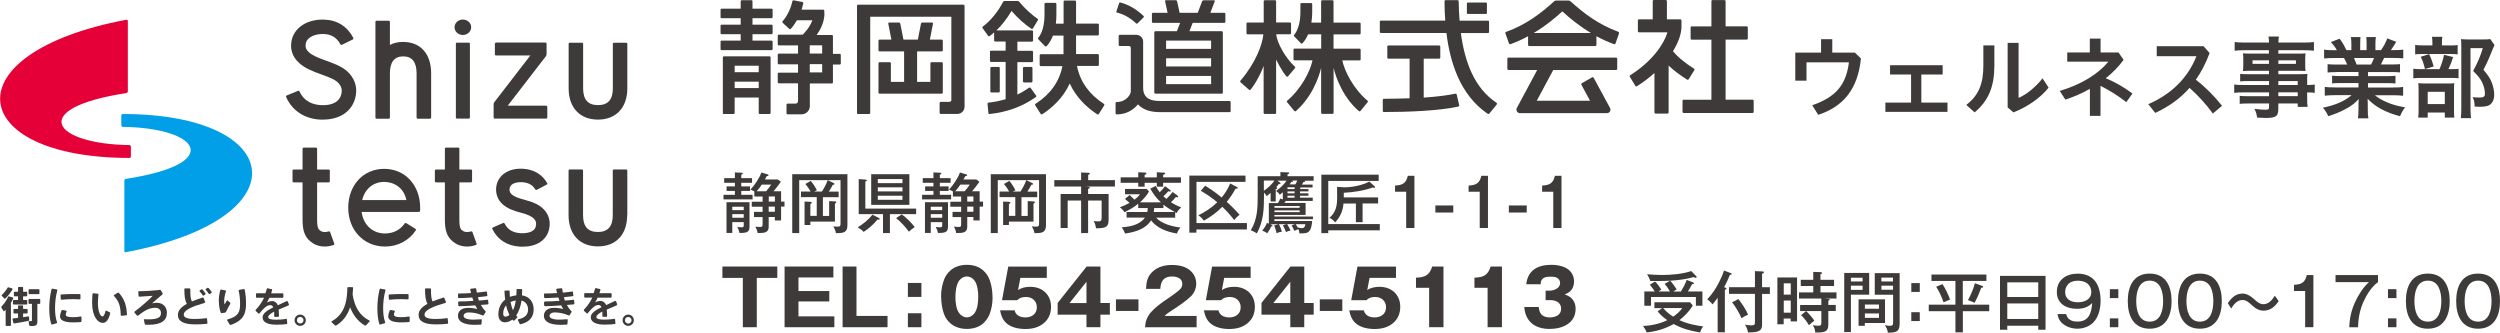 <?xml version="1.0" encoding="UTF-8"?>
<svg id="b" data-name="レイヤー 2" xmlns="http://www.w3.org/2000/svg" viewBox="0 0 336.55 44.77">
  <defs>
    <style>
      .d {
        fill: #3e3a39;
      }

      .e {
        fill: #009fe8;
      }

      .f {
        fill: #e50038;
      }
    </style>
  </defs>
  <g id="c" data-name="文字">
    <g>
      <g>
        <path class="f" d="M17.61,19.73c0-.11-.08-.2-.18-.2-10.41-.14-13.71-4.97-.42-7,.11-.02.2-.12.2-.23V2.82c0-.11-.11-.18-.21-.16-23.78,4.48-21.62,18.6.43,18.6.11,0,.19-.09.19-.2v-1.33Z"/>
        <path class="e" d="M16.34,16.88c0,.11.08.2.18.2,10.41.14,13.71,4.97.42,7-.11.02-.2.12-.2.23v9.48c0,.11.11.18.21.16,23.78-4.48,21.62-18.6-.43-18.6-.11,0-.19.09-.19.2v1.33Z"/>
        <path class="d" d="M1.47,43.79s-.04.09-.09.09h-.53s-.09-.04-.09-.09v-2.1c-.06.06-.12.13-.18.19-.03.03-.09.02-.11-.01l-.29-.47s0-.11.03-.15c.36-.37.68-.83.87-1.28.02-.05.07-.08.12-.07l.54.15s.07.07.05.11c-.09.2-.2.4-.32.6v3.03ZM1.65,38.82s.06.07.04.12c-.23.41-.58.87-.96,1.24-.04.04-.1.05-.14,0l-.35-.35s-.03-.09,0-.12c.31-.29.6-.65.79-.99.02-.04.08-.06.12-.04l.5.15ZM2.43,42.8v-.6h-.53s-.09-.04-.09-.09v-.43s.04-.09.09-.09h.53v-.39s.04-.09.09-.09h.5s.09.04.09.09v.39h.52s.09.04.09.09v.43s-.04.09-.09.09h-.52v.5c.25-.04.49-.07.7-.11.05,0,.09.02.1.07,0,.07.01.19.02.41,0,.06-.05.11-.11.13-.58.12-1.37.26-1.89.34-.05,0-.11-.02-.12-.07l-.13-.5s.01-.09.06-.1c.2-.02.44-.05.7-.08M2.43,40.39v-.5h-.47s-.09-.04-.09-.09v-.44s.04-.09.09-.09h.47v-.55s.04-.09.09-.09h.5s.09.04.09.09v.55h.46s.09.04.09.09v.44s-.04.09-.09.09h-.46v.5h.47s.09.04.09.09v.43s-.04.09-.09.09h-1.75s-.09-.04-.09-.09v-.43s.04-.09.09-.09h.6ZM5.03,43.27c0,.35-.1.54-.4.6-.12.02-.37.02-.58.02-.05,0-.1-.04-.11-.09l-.09-.49s.04-.08.09-.08c.11,0,.22,0,.27,0,.07,0,.09-.04.09-.1v-2.22h-.37s-.09-.04-.09-.09v-.49s.04-.09.09-.09h1.4s.09.04.09.09v.49s-.04.09-.09.09h-.3v2.36ZM5.22,38.93s.09.04.09.09v.49s-.04.09-.09.09h-1.28s-.09-.04-.09-.09v-.49s.04-.09.09-.09h1.28Z"/>
        <path class="d" d="M6.63,41.49c0-.86.11-1.75.29-2.5.02-.07.05-.15.12-.13l.62.11c.06.01.07.09.05.16-.2.71-.3,1.54-.3,2.36,0,.72.07,1.34.27,1.89.02.05,0,.12-.05.13l-.62.18c-.06.02-.11-.03-.12-.09-.18-.59-.26-1.31-.26-2.1h0ZM10.96,43.26c0,.07-.07.1-.14.1-.33.03-.67.04-.96.04-1.01,0-1.78-.2-1.78-.8,0-.2.06-.44.18-.75.03-.07.08-.13.15-.12l.51.09s.07.06.05.1c-.08.19-.12.32-.12.43,0,.26.33.35,1.01.35.3,0,.64-.03.97-.09.06-.01.14,0,.14.07v.58ZM10.06,39.59c.24,0,.48,0,.69,0,.05,0,.09.04.08.09v.54c-.01.05-.07.09-.12.08-.26-.02-.56-.03-.86-.03-.51,0-1.09.03-1.57.08-.05,0-.1-.03-.1-.08l-.03-.53c0-.06.05-.1.1-.1.54-.04,1.2-.06,1.8-.06h0Z"/>
        <path class="d" d="M13.18,39.55s.08.04.08.09c-.05.4-.08.77-.08,1.1,0,1.18.31,1.86.62,1.86.15,0,.31-.29.4-.73.01-.05.06-.07.1-.05l.48.22s.07.08.06.12c-.21.9-.56,1.31-1.01,1.31-.66,0-1.43-.85-1.43-2.72,0-.36.02-.76.05-1.19,0-.05.05-.08.1-.08l.63.06ZM15.86,39.39s.11,0,.15.04c.76.85,1.02,1.71,1.08,2.9,0,.06-.03.12-.08.12l-.67.06c-.06,0-.09-.06-.09-.11-.02-1.18-.24-1.85-.91-2.56-.03-.03-.03-.09.01-.12l.51-.33Z"/>
        <path class="d" d="M21.45,39.01c.07,0,.15,0,.19.06l.26.42s0,.11-.04.15c-.44.37-1.02.86-1.39,1.2.24-.06.44-.08.64-.08.85,0,1.36.58,1.36,1.34,0,1.02-.71,1.62-2.45,1.62-.11,0-.25,0-.38,0-.07,0-.14-.03-.15-.09l-.12-.58s.02-.09.06-.08c.19.01.39.02.53.02,1.42,0,1.71-.32,1.71-.87,0-.4-.3-.69-.79-.69-.21,0-.5.04-.77.13-.38.13-.95.46-1.49.91-.05.04-.12.07-.17.02l-.36-.42s-.02-.09.02-.12c.78-.58,1.91-1.54,2.45-2.13-.46.04-1.17.08-1.77.12-.06,0-.12-.02-.13-.08l-.05-.57c0-.07.08-.09.14-.09.78,0,1.98-.08,2.69-.16"/>
        <path class="d" d="M27.62,40.67c.02.06-.05.1-.11.12-1.45.41-2.77.92-2.77,1.56,0,.38.39.59,1.53.59.48,0,1.02-.04,1.5-.11.05,0,.1.03.1.07l.06.59c0,.06-.04.1-.1.1-.52.06-1.02.08-1.56.08-1.54,0-2.32-.41-2.32-1.29,0-.6.47-1.07,1.2-1.48-.28-.51-.33-1.12-.33-1.99,0-.05.04-.09.09-.09h.62c.07,0,.09.08.09.15,0,.73.03,1.23.21,1.61.43-.18.92-.35,1.44-.52.05-.02.12,0,.14.05l.22.57ZM27.09,38.95s.11-.02.16.03c.16.16.27.31.41.51.03.05.03.11-.02.14l-.23.17s-.1,0-.13-.05c-.13-.2-.24-.35-.4-.51-.03-.04-.04-.1,0-.13l.22-.16ZM27.91,38.74s.11-.01.16.03c.16.16.28.31.41.51.03.05.03.11-.02.14l-.23.17s-.1,0-.13-.05c-.13-.2-.24-.35-.4-.51-.03-.04-.04-.09,0-.12l.23-.16Z"/>
        <path class="d" d="M29.45,40.61c0-.53.07-1.07.2-1.55.01-.05.06-.09.12-.08l.6.12s.07.06.05.11c-.16.46-.24.96-.24,1.33,0,.18.01.34.05.44.07-.13.21-.36.31-.52.02-.04.08-.03.11,0l.34.3c.05.05.02.12-.01.18-.18.28-.4.7-.53,1-.03.06-.07.12-.13.14l-.48.08c-.05,0-.1-.02-.12-.07-.17-.41-.25-.94-.25-1.48h0ZM32.84,38.91c.06-.01.1.05.11.12.12.64.17,1.17.17,1.87,0,1.29-.34,2.27-2.07,2.84-.05.02-.1,0-.13-.05l-.35-.58c-.03-.05.04-.1.1-.12,1.45-.41,1.65-1.02,1.65-2.08,0-.6-.05-1.17-.19-1.76-.01-.06,0-.12.06-.13l.65-.11Z"/>
        <path class="d" d="M38.9,40.99s0,.1-.05.12c-.43.18-.87.36-1.34.57.02.24.04.52.04.84,0,.06-.02.14-.09.14h-.46c-.07,0-.09-.08-.09-.14,0-.19,0-.49,0-.57-.43.22-.81.5-.81.73,0,.25.36.36,1.09.36.38,0,.96-.04,1.35-.12.04,0,.08.03.08.07l.05.53s-.02.1-.07.1c-.41.07-.99.09-1.4.09-1.16,0-1.85-.33-1.85-.99,0-.56.69-.97,1.43-1.34-.05-.16-.17-.29-.36-.3-.34-.01-.59.14-.96.51-.11.11-.34.36-.52.59-.04.05-.1.07-.14.03l-.39-.36s-.02-.11.03-.16c.46-.49.82-1,1.11-1.61h-1s-.09-.04-.09-.09v-.42s.04-.09.09-.09h1.18c.08-.21.14-.42.19-.61.01-.05.06-.07.11-.06l.55.12c.06.01.07.09.05.16-.04.14-.08.27-.13.4h1.56s.09.04.09.09v.42s-.04.09-.09.09h-1.8c-.11.25-.23.49-.33.63.22-.11.49-.19.71-.19.36,0,.62.22.77.56.44-.2.83-.39,1.15-.54.06-.03.14-.04.17.02l.18.43Z"/>
        <path class="d" d="M41.17,43.12c0,.41-.34.75-.76.75s-.76-.35-.76-.76.34-.76.76-.76.76.34.76.76h0ZM39.97,43.12c0,.23.2.43.44.43s.45-.2.45-.44-.2-.45-.45-.45-.44.2-.44.45h0Z"/>
        <path class="d" d="M47.47,39.65c.27,1.75,1.02,2.88,2.24,3.49.05.03.1.08.06.12l-.5.54s-.1.04-.15.02c-.9-.53-1.56-1.35-1.99-2.45-.31.94-.87,1.84-1.87,2.44-.05.03-.12.04-.16,0l-.47-.45s-.01-.09.03-.11c1.91-1.04,2.07-3.08,2.1-4.47,0-.06.03-.13.09-.13h.6c.06.02.09.07.08.13-.01.27-.03.56-.06.86"/>
        <path class="d" d="M50.8,41.49c0-.86.11-1.75.29-2.5.02-.07.05-.15.12-.13l.62.11c.07.01.07.09.05.16-.2.71-.3,1.54-.3,2.36,0,.72.07,1.34.27,1.89.02.05,0,.12-.05.13l-.62.18c-.06.02-.11-.03-.12-.09-.18-.59-.26-1.31-.26-2.1h0ZM55.14,43.26c0,.07-.07.1-.14.1-.33.03-.68.04-.96.04-1.01,0-1.78-.2-1.78-.8,0-.2.06-.44.18-.75.03-.07.08-.13.15-.12l.51.09s.07.06.05.1c-.08.19-.12.32-.12.43,0,.26.33.35,1.01.35.3,0,.64-.03.97-.09.06-.01.14,0,.14.07v.58ZM54.23,39.59c.24,0,.48,0,.69,0,.05,0,.09.04.08.09v.54c0,.05-.06.08-.12.08-.26-.02-.56-.03-.86-.03-.51,0-1.09.03-1.57.08-.05,0-.1-.03-.1-.08l-.03-.53c0-.06.05-.1.1-.1.54-.04,1.2-.06,1.8-.06h0Z"/>
        <path class="d" d="M60.03,40.67c.02.06-.05.11-.11.12-1.45.41-2.77.92-2.77,1.56,0,.38.39.59,1.53.59.48,0,1.02-.04,1.49-.11.05,0,.1.02.1.07l.06.59c0,.05-.04.1-.1.1-.52.06-1.02.08-1.56.08-1.54,0-2.32-.41-2.32-1.29,0-.6.46-1.07,1.2-1.48-.28-.51-.33-1.12-.33-1.99,0-.05.04-.09.09-.09h.62c.07,0,.09.08.09.15,0,.73.03,1.23.21,1.61.44-.18.93-.35,1.45-.52.05-.02.12,0,.14.05l.22.56Z"/>
        <path class="d" d="M61.69,40.67c0-.06.07-.09.13-.09.66,0,1.19-.03,1.91-.08-.04-.12-.11-.32-.15-.45-.61.04-1.24.07-1.8.08-.06,0-.11-.03-.12-.09v-.44c-.02-.05.03-.09.09-.09.53,0,1.1-.02,1.66-.06-.04-.14-.07-.29-.1-.43-.01-.06,0-.15.06-.15l.64-.07c.07,0,.1.07.11.14.02.15.04.3.07.45.46-.04.89-.09,1.27-.15.05,0,.08.03.09.08l.06.45c0,.07-.07.1-.13.11-.35.04-.74.09-1.15.13.03.13.09.32.14.45.48-.04.77-.05,1.15-.11.05,0,.08.03.09.08l.05.45c0,.06-.06.1-.12.1-.29.03-.51.03-.9.07.16.3.35.57.58.8.05.05.09.12.05.17l-.26.41c-.03.05-.11.05-.17.02-.6-.26-1.24-.39-1.81-.39-.49,0-.72.22-.72.47,0,.29.42.5,1.36.5.27,0,.64-.02,1.02-.05.04,0,.07.04.07.08l-.04.54c0,.06-.06.09-.12.1-.27.02-.55.03-.77.03-1.59,0-2.28-.48-2.28-1.21,0-.64.47-1.08,1.38-1.08.38,0,.85.06,1.22.17-.09-.15-.18-.32-.27-.5-.81.06-1.44.1-2.14.11-.07,0-.14-.02-.14-.09l-.03-.46Z"/>
        <path class="d" d="M68.51,39.1c.05,0,.09.05.09.1,0,.25.02.51.04.76.26-.1.55-.17.87-.2.02-.23.03-.48.03-.75,0-.06.03-.12.09-.11l.58.02c.06,0,.09.06.09.11,0,.26-.01.5-.03.73,1.03.14,1.57.94,1.57,1.86s-.4,1.69-1.71,2.02c-.06.02-.14.01-.17-.05l-.25-.51s.02-.09.07-.1c1.07-.23,1.31-.76,1.31-1.33s-.34-1.06-.88-1.19c-.14.91-.41,1.56-.72,2.01.03.04.06.08.1.12.05.05.08.13.04.17l-.42.41s-.11,0-.15-.04c-.03-.03-.05-.07-.08-.11-.36.27-.72.37-1.01.37-.54,0-.88-.4-.88-1.07,0-.84.33-1.53.92-1.99-.05-.37-.09-.74-.1-1.13,0-.05.04-.08.09-.08l.54-.02ZM68.13,41.11c-.25.29-.39.67-.39,1.11,0,.24.11.4.27.4.14,0,.35-.04.56-.22-.18-.38-.33-.82-.45-1.29M69.06,41.76c.16-.31.29-.74.37-1.31-.26.04-.49.11-.7.21.08.4.18.77.32,1.11"/>
        <path class="d" d="M85.33,43.12c0,.41-.34.75-.76.75s-.76-.35-.76-.76.34-.76.76-.76.76.34.76.76h0ZM84.13,43.12c0,.23.2.44.44.44s.45-.2.45-.44-.2-.45-.45-.45-.44.2-.44.45h0Z"/>
        <path class="d" d="M73.28,40.67c0-.06.07-.09.13-.09.66,0,1.19-.03,1.91-.08-.04-.12-.11-.32-.15-.45-.61.04-1.24.07-1.8.08-.06,0-.11-.03-.12-.09l-.02-.44c0-.05.05-.09.1-.09.53,0,1.1-.02,1.66-.06-.04-.14-.07-.29-.1-.43-.01-.06,0-.15.06-.15l.64-.07c.07,0,.1.07.11.14.02.15.04.3.07.45.46-.04.89-.09,1.27-.15.04,0,.08.03.09.08l.06.45c0,.07-.07.1-.13.11-.35.04-.73.09-1.15.13.03.13.09.32.13.45.48-.04.77-.05,1.15-.11.05,0,.08.03.09.08l.05.45c0,.06-.06.1-.12.1-.29.03-.51.03-.9.07.16.3.35.57.58.8.05.05.09.12.05.17l-.26.41c-.03.05-.11.05-.17.02-.59-.26-1.24-.39-1.81-.39-.49,0-.72.22-.72.47,0,.29.42.5,1.36.5.27,0,.64-.02,1.02-.05.04,0,.07.04.07.08l-.04.54c0,.06-.06.1-.12.1-.27.02-.55.03-.77.03-1.59,0-2.28-.48-2.28-1.21,0-.64.47-1.08,1.38-1.08.38,0,.85.06,1.22.17-.1-.15-.18-.32-.27-.5-.81.06-1.44.1-2.14.11-.07,0-.14-.02-.15-.09l-.03-.46Z"/>
        <path class="d" d="M83.06,40.99s0,.1-.05.12c-.43.18-.87.36-1.33.57.03.24.04.52.05.83,0,.06-.03.14-.09.14h-.46c-.07,0-.09-.08-.09-.14,0-.19,0-.49,0-.57-.43.22-.81.5-.81.73,0,.25.36.36,1.09.36.38,0,.96-.04,1.35-.12.04,0,.08.03.08.07l.05.53s-.02.1-.07.1c-.41.07-.99.09-1.4.09-1.16,0-1.85-.34-1.85-1,0-.56.69-.97,1.43-1.34-.05-.16-.17-.29-.35-.3-.34-.01-.59.14-.96.51-.11.11-.34.36-.52.59-.04.04-.1.07-.14.03l-.39-.36s-.02-.11.03-.16c.46-.49.82-1,1.11-1.61h-1s-.09-.04-.09-.09v-.42s.04-.09.09-.09h1.18c.08-.21.14-.42.19-.61.01-.05.06-.07.11-.06l.55.12c.06.01.07.09.05.16-.04.14-.08.27-.13.4h1.56s.09.04.09.09v.42s-.04.09-.09.09h-1.8c-.11.25-.23.49-.33.63.22-.11.49-.19.71-.19.36,0,.62.22.77.56.43-.2.83-.39,1.15-.54.06-.03.14-.04.17.02l.18.43Z"/>
        <path class="d" d="M61.53,5.74h1.57c.09,0,.16.07.16.16v9.91c0,.09-.07.16-.16.16h-1.57c-.09,0-.16-.07-.16-.16V5.89c0-.09.07-.16.16-.16Z"/>
        <path class="d" d="M62.31,2.63c-.62,0-1.12.47-1.12,1.04s.5,1.04,1.12,1.04,1.12-.47,1.12-1.04-.5-1.04-1.12-1.04"/>
        <path class="d" d="M54.28,5.64c-.68,0-1.28.14-1.79.41v-3.1c0-.09-.07-.16-.16-.16h-1.63c-.09,0-.16.07-.16.16v12.87c0,.09.07.16.16.16h1.63c.09,0,.16-.07.16-.16v-5.96c0-1.5.6-2.27,1.79-2.27s1.8.76,1.8,2.27v5.96c0,.09.07.16.16.16h1.64c.09,0,.16-.07.16-.16v-5.96c0-2.6-1.43-4.21-3.74-4.21"/>
        <path class="d" d="M43.98,8.2c-1.05-.38-1.89-.7-2.39-1.16-.39-.35-.51-.69-.43-1.17.17-.93,1.37-1.33,2.41-1.29,1.04.03,1.76.47,2.25,1.38.04.07.13.1.21.07l1.47-.72c.08-.04.1-.14.06-.22-.82-1.55-2.18-2.4-3.94-2.45-2.29-.07-4.06,1.1-4.38,2.9-.14.79-.08,1.95,1.04,2.95.77.7,1.79,1.1,3.04,1.55,1.21.43,1.86.72,2.26,1.16.42.46.52.95.34,1.57-.38,1.3-1.86,1.43-2.71,1.38-.97-.05-2.24-.41-2.89-1.84-.04-.08-.13-.12-.21-.08l-1.51.62c-.08.03-.12.12-.09.19.8,1.84,2.47,2.95,4.6,3.06.13,0,.25,0,.37,0,2.19,0,3.79-1.03,4.31-2.79.37-1.27.11-2.45-.76-3.42-.74-.82-1.77-1.23-3.04-1.69"/>
        <path class="d" d="M82.5,11.89c0,1.52-.65,2.26-2,2.26s-2-.74-2-2.26v-5.98c0-.09-.07-.16-.16-.16h-1.63c-.09,0-.16.07-.16.16v5.98c0,2.6,1.51,4.21,3.95,4.21s3.95-1.62,3.95-4.21v-5.98c0-.09-.07-.16-.16-.16h-1.63c-.09,0-.16.07-.16.16v5.98Z"/>
        <path class="d" d="M70.64,26.9c-.99-.26-1.41-.44-1.77-.75-.13-.11-.34-.37-.26-.8.16-.85,1.34-.84,1.7-.82.82.05,1.38.36,1.75.97.04.07.13.09.21.05l1.33-.7c.07-.04.12-.12.07-.19-.67-1.18-1.79-1.85-3.24-1.94-1.89-.12-3.31.78-3.6,2.28-.18.96.14,1.9.86,2.52.67.57,1.39.84,2.49,1.13.9.24,1.39.47,1.71.8.28.3.35.61.23,1.06-.25.88-1.52.91-2.05.88-1.02-.06-1.72-.48-2.12-1.27-.04-.08-.13-.14-.22-.1l-1.37.6c-.08.03-.12.13-.08.2.68,1.43,1.99,2.28,3.69,2.38.13,0,.25.01.38.01,1.83,0,3.14-.81,3.53-2.21.29-1.05.06-2.05-.66-2.8-.57-.59-1.31-.96-2.55-1.29"/>
        <path class="d" d="M84.45,28.96v-5.99c0-.08-.07-.16-.16-.16h-1.64c-.09,0-.16.07-.16.16v5.99h0c0,1.52-.65,2.27-2,2.27s-2-.74-2-2.27v-5.99c0-.08-.07-.16-.16-.16h-1.63c-.09,0-.16.07-.16.16v5.99c0,2.6,1.51,4.21,3.95,4.21s3.93-1.6,3.94-4.18c0-.01.01-.03,0-.03"/>
        <path class="d" d="M56.56,27.96c0-3.03-2.03-5.23-4.84-5.23s-4.84,2.2-4.84,5.23,2.09,5.23,4.96,5.23c1.69,0,3.23-.81,4.13-2.17.05-.07.03-.17-.05-.22l-1.23-.76c-.07-.04-.17-.02-.22.05-.58.85-1.53,1.34-2.63,1.34-1.7,0-2.93-1.17-3.16-2.9h7.7c.08,0,.16-.06.17-.14,0-.14.02-.28.02-.43M51.72,24.49c1.31,0,2.64.76,2.99,2.44h-5.95c.35-1.48,1.47-2.44,2.96-2.44"/>
        <path class="d" d="M43.02,30.98c-.11-.1-.33-.28-.33-1.36v-5.07h1.55c.09,0,.16-.07.16-.16v-1.41c0-.09-.07-.16-.16-.16h-1.55v-2.79c0-.09-.07-.16-.16-.16h-1.64c-.09,0-.16.07-.16.16v2.79h-1.19c-.09,0-.16.07-.16.16v1.41c0,.09.07.16.16.16h1.19v5.07c0,1.41.3,2.24,1.02,2.85.43.37,1.08.72,1.96.72.36,0,.76-.06,1.2-.21.08-.03.11-.12.09-.19l-.56-1.54c-.03-.08-.11-.13-.19-.1-.67.2-1.01.02-1.24-.18"/>
        <path class="d" d="M62.17,30.98c-.12-.1-.33-.28-.33-1.36v-5.07h1.55c.09,0,.16-.07.16-.16v-1.41c0-.09-.07-.16-.16-.16h-1.55v-2.79c0-.09-.07-.16-.16-.16h-1.63c-.09,0-.16.07-.16.16v2.79h-1.19c-.09,0-.16.07-.16.16v1.41c0,.09.07.16.16.16h1.19v5.07c0,1.41.3,2.24,1.02,2.85.43.37,1.08.72,1.96.72.36,0,.76-.06,1.2-.21.08-.03.11-.12.09-.19l-.56-1.54c-.03-.08-.11-.13-.19-.1-.67.2-1.01.02-1.24-.18"/>
        <path class="d" d="M66.78,5.74c-.09,0-.16.07-.16.16v1.41c0,.09.07.16.16.16h4.61l-4.84,6.28c-.06.08-.1.18-.1.28v1.78c0,.09.07.16.16.16h6.91c.09,0,.16-.07.16-.16v-1.42c0-.08-.07-.16-.16-.16h-5.17l5.13-6.65c.06-.08.1-.18.1-.28v-1.41c0-.09-.07-.16-.16-.16h-6.64Z"/>
      </g>
      <path class="d" d="M156.11,13.59c-.11,0-.24,0-.35-.01-1.26-.07-1.87-.65-1.87-1.75v-5.19h0v-1.04c0-.5-.41-.91-.91-.91h-2.24c-.08,0-.14.07-.14.14v1.21c0,.08.06.15.14.15h1.22s.01,0,.02,0c.14.01.25.13.25.26v5.87c0,.36-.6,1.41-1.86,1.41h-.04c-.08,0-.15.07-.15.15v1.37c0,.08.07.15.15.15h.04c1.24,0,2.21-.6,2.82-1.35.57.61,1.42.97,2.5,1.03.12,0,.29.02.42.02h9.41c.08,0,.15-.06.15-.15v-1.21c0-.08-.07-.14-.15-.14h-9.41Z"/>
      <path class="d" d="M150.86.34c-.09-.02-.18.01-.21.1l-.36,1.09c-.02.07.02.15.09.17.88.2,1.73.68,2.54,1.43.06.06.16.07.22.01l.81-.8c.05-.05.06-.14,0-.19-.97-.92-2.01-1.52-3.11-1.81"/>
      <path class="d" d="M164.81,3.08c.08,0,.15-.07.15-.15v-1.06c0-.08-.07-.15-.15-.15h-1.87l.59-1.55c.02-.07-.02-.13-.09-.13h-1.41c-.09,0-.17.05-.2.13l-.59,1.55h-2.44l-.34-1.55c-.02-.08-.09-.14-.18-.14h-1.33c-.07,0-.13.07-.11.14l.34,1.55h-1.96c-.08,0-.15.07-.15.15v1.06c0,.08.07.15.15.15h3.65l-.44,1.12h-2.89c-.08,0-.15.07-.15.15v8.11c0,.08.07.15.15.15h8.96c.07,0,.12-.05.12-.12h0V4.35c0-.08-.07-.15-.15-.15h-4.35l.44-1.12h4.24ZM163.04,11.33h-6.06v-1.11h6.06v1.11ZM163.04,8.95h-6.06v-1.11h6.06v1.11ZM163.04,6.58h-6.06v-1.11h6.06v1.11Z"/>
      <path class="d" d="M126.76,12.61c.09,0,.16-.07.16-.16v-3.92c0-.09-.07-.16-.16-.16h-1.35c-.09,0-.16.07-.16.16v2.49h-1.79v-4.1h3.3c.09,0,.16-.07.16-.16v-1.27c0-.09-.07-.16-.16-.16h-1.58l.42-2.14c.02-.08-.05-.16-.13-.16h-1.3c-.09,0-.17.07-.19.16l-.42,2.14h-1.94l-.42-2.14c-.02-.09-.1-.16-.19-.16h-1.3c-.08,0-.14.08-.13.16l.42,2.14h-1.58c-.09,0-.16.07-.16.16v1.27c0,.09.07.16.16.16h3.29v4.1h-1.78v-2.49c0-.09-.07-.16-.16-.16h-1.35c-.09,0-.16.07-.16.16v3.92c0,.09.07.16.16.16h8.33Z"/>
      <path class="d" d="M115.36,15.19c0,.09.07.16.16.16h1.47c.09,0,.16-.07.16-.16V2.25s10.92,0,10.92,0v11.22c0,.14-.13.24-.26.24h-1.16c-.09,0-.16.07-.16.16v1.31c0,.09.07.16.16.16h2.23c.53,0,.97-.44.97-.97V.79c0-.09-.07-.16-.16-.16h-14.16c-.09,0-.16.07-.16.16v14.41Z"/>
      <path class="d" d="M170.06,4.72c-.11,1.21-.98,3.7-3.07,6.14-.05.06-.05.16,0,.21l1.15,1.01c.06.05.15.05.2,0,.05-.06.1-.12.15-.18,1.03-1.37,1.62-3.02,1.62-3.02v6.31c0,.08.06.15.15.15h1.39c.08,0,.14-.07.14-.15v-7.18s.8,1.64,1.39,2.27c.06.06.15.07.21,0l.94-1.1c.05-.06.04-.16-.02-.21-1.22-1.11-2.42-3.2-2.5-4.36h1.84c.08,0,.15-.07.15-.15v-1.29c0-.08-.07-.15-.15-.15h-1.86V.18c0-.08-.07-.15-.15-.15h-1.37c-.08,0-.15.07-.15.15v2.85h-2.18c-.08,0-.14.07-.14.15v1.29c0,.08.07.15.14.15h2.13v.11Z"/>
      <path class="d" d="M180.69,8.13h2.33c.08,0,.15-.06.15-.14v-1.29c0-.08-.06-.15-.15-.15h-3.5v-1.92h3.5c.08,0,.15-.07.15-.15v-1.29c0-.08-.06-.15-.15-.15h-3.5V.18c0-.08-.07-.15-.15-.15h-1.37c-.08,0-.15.07-.15.15v2.86h-1.31c.07-.45.11-.92.11-1.42V.55c0-.08-.07-.14-.15-.14h-1.29c-.08,0-.15.06-.15.14v1.07c0,1.33-.31,2.45-.83,3.06-.05.06-.07.16,0,.22l.9.93c.05.06.14.06.2,0,.31-.32.56-.73.77-1.21h1.76v1.92h-3.59c-.08,0-.14.07-.14.15v1.29c0,.08.06.14.14.14h2.42c-.3,1.45-1.48,3.8-3.42,5.45-.06.05-.05.13,0,.19l.97,1.18c.05.06.14.07.2.02.11-.09.21-.19.31-.28,2.44-2.32,3.1-5.56,3.1-5.56v6.06c0,.08.07.15.15.15h1.38c.08,0,.15-.07.15-.15v-6.06s.65,3.24,3.09,5.56c.1.1.21.19.32.28.06.05.15.04.2-.02l.97-1.18c.05-.06.06-.14,0-.19-1.94-1.64-3.11-4-3.41-5.45"/>
      <path class="d" d="M197.6.34h2.42c.08,0,.15.07.15.15v1.25c0,.08-.06.14-.14.14h-2.42c-.08,0-.14-.06-.14-.14V.48c0-.08.06-.14.14-.14Z"/>
      <path class="d" d="M191.66,13.13v-5.23h2.08c.08,0,.15-.07.15-.14v-1.49c0-.08-.07-.15-.15-.15h-6.84c-.08,0-.14.06-.14.15v1.49c0,.08.07.14.14.14h2.86v5.33c-1.09.04-2.25.06-3.49.07-.07,0-.12.07-.12.15v1.49c0,.08.07.14.15.14,3.12,0,7.32-.14,10.04-.74.07-.02.11-.1.1-.17l-.34-1.45c-.02-.08-.1-.12-.19-.11-1.06.23-2.51.41-4.25.53"/>
      <path class="d" d="M201.5,14.04c.05-.07.02-.16-.05-.21-3.02-2.01-4.28-5.59-4.79-9.38h3.65c.08,0,.15-.07.15-.15v-1.37c0-.08-.07-.15-.15-.15h-3.82c-.07-.87-.11-1.73-.12-2.59,0-.09-.06-.17-.15-.17h-1.62c-.08,0-.14.07-.14.15,0,.78.03,1.66.1,2.6h-8.66c-.08,0-.15.07-.15.15v1.37c0,.08.07.15.15.15h8.82c.47,3.87,1.8,8.32,5.54,10.87.07.05.17.04.23-.02l1.03-1.26Z"/>
      <path class="d" d="M217.89,4.29c-2.72-.99-4.72-2.53-6.46-4.11-.08-.07-.18-.11-.28-.11h-1.66c-.11,0-.21.05-.29.12-1.73,1.58-3.74,3.13-6.46,4.11-.08.03-.11.12-.08.2l.48,1.35c.03.09.13.12.22.09.85-.31,1.63-.67,2.35-1.06v1.16c0,.09.07.16.16.16h8.88c.09,0,.16-.07.16-.16v-1.16c.72.39,1.51.75,2.35,1.06.09.03.19,0,.22-.09l.47-1.35c.03-.08,0-.17-.08-.2M206.47,4.44c1.67-.99,2.96-2.09,3.85-2.91.89.82,2.18,1.91,3.85,2.91h-7.69Z"/>
      <path class="d" d="M226.66,13.42c-.09,0-.16.07-.16.16v1.47c0,.09.07.16.16.16h9.26c.09,0,.16-.07.16-.16v-1.47c0-.09-.07-.16-.16-.16h-3.62V5.33h2.83c.09,0,.16-.07.16-.16v-1.47c0-.09-.07-.16-.16-.16h-2.83V.17c0-.09-.07-.16-.16-.16h-1.59c-.09,0-.16.07-.16.16v3.38h-2.64c-.09,0-.16.07-.16.16v1.47c0,.09.07.16.16.16h2.64v8.09h-3.73Z"/>
      <path class="d" d="M228.09,9.45c.05-.08.02-.18-.06-.22-1.46-.92-2.37-1.76-2.81-2.34.72-1.17,1.11-2.3,1.14-3.21,0-.09,0-.19,0-.28v-.64c0-.09-.07-.16-.16-.16h-1.8V.16c0-.09-.07-.16-.16-.16h-1.59c-.09,0-.16.07-.16.16v2.44h-1.84c-.09,0-.16.07-.16.16v1.43c0,.09.07.16.16.16h3.82c-.45,1.55-2.04,3.91-5,5.77-.08.05-.11.15-.06.22l.74,1.22c.05.07.14.1.21.05.88-.55,1.66-1.15,2.36-1.78v5.3c0,.09.07.16.16.16h1.59c.09,0,.16-.07.16-.16v-6.3c.65.62,1.49,1.26,2.47,1.88.08.05.18.03.23-.04l.75-1.21Z"/>
      <path class="d" d="M217.55,9.42c.09,0,.16-.07.16-.16v-1.35c0-.09-.07-.16-.16-.16h-14.47c-.09,0-.16.07-.16.16v1.35c0,.09.07.16.16.16h3.86l-2.74,5.11c-.17.32.06.7.42.7h11.71c.36,0,.59-.38.41-.7l-2.2-4.06c-.04-.08-.14-.1-.21-.06l-1.38.79c-.08.04-.1.14-.06.22l1.16,2.14h-7.17l2.22-4.14h8.45Z"/>
      <path class="d" d="M145.01,8.88h2.77c.08,0,.15-.07.15-.15v-1.3c0-.08-.07-.15-.15-.15h-2.92s0-.02,0-.03v-2.48h2.92c.08,0,.15-.07.15-.15v-1.3c0-.08-.07-.14-.15-.14h-2.92V.22c0-.08-.06-.15-.15-.15h-1.38c-.08,0-.15.07-.15.15v2.97h-1.04c.05-.38.07-.77.07-1.18V.54c0-.08-.07-.15-.15-.15h-1.3c-.08,0-.15.06-.15.15v1.47c0,1.33-.31,2.46-.83,3.06-.05.06-.07.16,0,.22l.9.93c.06.06.15.05.21,0,.35-.37.64-.86.86-1.43h1.42v2.48s0,.02,0,.03h-3.06c-.08,0-.15.07-.15.15v1.3c0,.08.06.15.15.15h2.91c-.4,2.08-1.61,3.78-3.62,5.08-.07.04-.08.13-.04.2l.74,1.16c.04.07.14.08.21.04,1.34-.87,2.81-2.2,3.7-4.14.89,1.95,2.37,3.28,3.7,4.15.07.05.16.03.21-.04l.73-1.16c.04-.07.02-.16-.04-.2-2-1.3-3.21-3.01-3.62-5.09"/>
      <path class="d" d="M133.46,9.01h.98c.08,0,.15.07.15.15v3.14c0,.08-.07.15-.15.15h-.98c-.08,0-.14-.06-.14-.14v-3.14c0-.08.07-.15.15-.15Z"/>
      <path class="d" d="M137.86,9.01h.98c.08,0,.15.07.15.15v1.79c0,.08-.07.15-.15.15h-.98c-.08,0-.15-.07-.15-.15v-1.79c0-.08.07-.15.15-.15Z"/>
      <path class="d" d="M136.96,12.76v-4.4h1.96c.08,0,.15-.07.15-.15v-1.22c0-.08-.07-.15-.15-.15h-1.96v-1.23h1.96c.08,0,.15-.07.15-.15v-1.22c0-.08-.07-.15-.15-.15h-4.78c.77-.74,1.46-1.64,2.03-2.62.84.98,1.92,1.92,2.69,2.41.07.04.15,0,.19-.05l.67-1.11c.04-.07.02-.16-.05-.2-.7-.46-1.74-1.39-2.46-2.28-.06-.07-.14-.11-.23-.11h-1.74c-.09,0-.17.05-.21.13-.7,1.34-1.67,2.53-2.74,3.33-.06.05-.06.13-.02.19l.76,1.05c.05.06.14.08.2.03.2-.15.4-.32.6-.49v1.07c0,.08.07.15.15.15h1.4v1.23h-1.96c-.08,0-.15.07-.15.15v1.22c0,.08.07.15.15.15h1.96v5.01c-.73.22-1.49.38-2.29.46-.08,0-.15.08-.15.16l.12,1.25c0,.08.08.14.16.13,2.35-.25,4.44-1.01,6.22-2.28.07-.05.09-.14.04-.21l-.74-1.02c-.05-.07-.14-.07-.21-.03-.5.35-1.02.66-1.57.92"/>
      <path class="d" d="M97.3,15.2c0,.08.06.15.15.15h1.3c.08,0,.15-.07.15-.15v-2.07h3.24v2.07c0,.08.07.15.15.15h1.3c.08,0,.15-.07.15-.15v-7.47c0-.08-.07-.15-.15-.15h-6.13c-.08,0-.15.07-.15.15v7.47ZM98.9,10.99h3.24v.87h-3.24v-.87ZM102.14,9.72h-3.24v-.87h3.24v.87Z"/>
      <path class="d" d="M101.31.18c0-.08-.06-.15-.15-.15h-1.3c-.08,0-.15.07-.15.15v.99h-2.56c-.08,0-.15.07-.15.15v.98c0,.08.06.15.15.15h2.56v.87h-2.56c-.08,0-.15.06-.15.15v.98c0,.08.06.15.15.15h2.56v.87h-2.56c-.08,0-.15.06-.15.15v.98c0,.08.06.15.15.15h6.71c.08,0,.15-.07.15-.15v-.98c0-.08-.07-.15-.15-.15h-2.56v-.87h2.56c.08,0,.15-.06.15-.15v-.98c0-.08-.07-.15-.15-.15h-2.56v-.87h2.56c.08,0,.15-.07.15-.15v-.98c0-.08-.07-.15-.15-.15h-2.56V.18Z"/>
      <path class="d" d="M110.97,1.84s0-.21,0-.37c0-.09-.06-.17-.14-.17h-2.92c.1-.32.18-.61.23-.84.02-.08-.03-.17-.11-.19l-1.19-.23c-.08-.02-.16.05-.17.13-.22,1.01-.7,1.98-1.32,2.7-.05.06-.04.15.01.2l.9.82c.06.06.16.05.21-.02.33-.37.59-.76.81-1.14h2.08c-.34.94-1.03,1.67-1.3,1.94h-3.21c-.08,0-.15.06-.15.15v1.14c0,.08.06.15.15.15h2.58v1.11h-2.58c-.08,0-.15.06-.15.15v1.14c0,.08.06.15.15.15h2.58v1.12h-2.58c-.08,0-.15.07-.15.15v1.14c0,.08.06.15.15.15h2.58v2.4h0c0,.18-.14.33-.32.33h-1.08c-.08,0-.15.07-.15.15v1.14c0,.08.06.15.15.15h1.88c.61,0,1.11-.5,1.11-1.11v-3.04h2.96c.08,0,.15-.07.15-.15v-2.4h.91c.08,0,.15-.07.15-.15v-1.14c0-.08-.07-.15-.15-.15h-.91v-2.39c0-.08-.06-.15-.15-.15h-2.04c.51-.71,1.01-1.7,1.05-2.82M109.01,6.1h1.67v1.11h-1.67v-1.11ZM110.68,9.75h-1.67v-1.12h1.67v1.12Z"/>
      <g>
        <path class="d" d="M101.24,23.98v.63h-1.45v.48h1.18v.61h-1.18v.52h1.52v.62h-3.91v-.62h1.53v-.52h-1.12v-.61h1.12v-.48h-1.44v-.63h1.44v-.77l.86.04c.15,0,.2.04.2.1,0,.07-.06.11-.2.17v.46h1.45ZM98.58,29.89v1.47h-.78v-4.14h3.1v3.25c0,.66-.2.89-1.18.89-.06,0-.12,0-.18,0-.05-.31-.14-.53-.29-.81.18.03.45.05.62.05.24,0,.25-.13.25-.24v-.46h-1.54ZM100.12,27.83h-1.54v.46h1.54v-.46ZM100.12,28.83h-1.54v.48h1.54v-.48ZM105.15,25.75v1.39h.46v.67h-.46v1.87h-.84v-.47h-.83v1.34c0,.76-.61.82-1.27.82-.07,0-.15,0-.22,0-.03-.26-.17-.64-.3-.87.2.04.38.05.57.05.29,0,.4,0,.4-.34v-.99h-1.16v-.7h1.16v-.69h-1.46v-.67h1.46v-.7h-1.11v-.69c-.14-.1-.37-.19-.53-.24.58-.62,1.18-1.5,1.48-2.31l.79.24c.06.02.17.05.17.13,0,.09-.11.12-.25.13-.08.15-.15.28-.24.44h1.74l.41.31c-.31.44-.65.89-.99,1.28h1.03ZM103.83,24.85h-1.28c-.2.32-.44.61-.69.9h1.27c.24-.27.5-.61.69-.9M103.49,27.14h.83v-.69h-.83v.69ZM104.31,27.81h-.83v.69h.83v-.69Z"/>
        <path class="d" d="M114.08,23.44v6.87c0,.92-.47,1.07-1.29,1.07-.09,0-.17,0-.26,0-.05-.33-.18-.62-.35-.91.31.04.49.04.57.04.35,0,.4-.09.4-.41v-5.85h-5.56v7.13h-.94v-7.93h7.42ZM110.64,25.79c.29-.45.62-1.03.78-1.53l.79.37c.05.03.13.07.13.13s-.05.11-.23.12c-.17.33-.33.6-.53.91h1.32v.76h-2.12v2.52h.84v-2l.78.04c.11,0,.18.03.18.12,0,.06-.03.1-.18.18v2.42h-3.31v.46h-.78v-3.16l.78.04c.11,0,.19.02.19.12,0,.06-.05.11-.19.18v1.59h.86v-2.52h-2.12v-.76h1.29c-.18-.33-.45-.73-.7-1.01l.72-.42c.34.38.59.8.83,1.27l-.36.16h1.02Z"/>
        <path class="d" d="M117.45,28.9l.88.46c.05.03.11.07.11.12,0,.07-.07.09-.13.09-.05,0-.12,0-.18-.02-.5.62-1.2,1.25-1.87,1.67-.25-.28-.48-.43-.8-.61.79-.51,1.41-.98,2-1.72M115.6,28.82v-4.71l.94.07c.08,0,.15.04.15.11,0,.05-.04.09-.2.16v3.63h6.84v.75h-3.53v2.55h-.93v-2.55h-3.29ZM122.42,27.58h-5.14v-4.13h5.14v4.13ZM121.49,24.11h-3.32v.54h3.32v-.54ZM118.17,25.77h3.32v-.55h-3.32v.55ZM118.17,26.9h3.32v-.55h-3.32v.55ZM121.4,28.87c.53.36,1.39,1.18,1.73,1.71-.29.18-.53.37-.78.61-.45-.64-1.1-1.34-1.72-1.83l.77-.5Z"/>
        <path class="d" d="M127.97,23.98v.63h-1.45v.48h1.18v.61h-1.18v.52h1.52v.62h-3.91v-.62h1.53v-.52h-1.12v-.61h1.12v-.48h-1.44v-.63h1.44v-.77l.86.04c.15,0,.2.04.2.1,0,.07-.06.11-.2.17v.46h1.45ZM125.3,29.89v1.47h-.78v-4.14h3.1v3.25c0,.66-.2.89-1.18.89-.06,0-.12,0-.18,0-.05-.31-.14-.53-.29-.81.18.03.45.05.62.05.24,0,.25-.13.25-.24v-.46h-1.54ZM126.84,27.83h-1.54v.46h1.54v-.46ZM126.84,28.83h-1.54v.48h1.54v-.48ZM131.88,25.75v1.39h.46v.67h-.46v1.87h-.84v-.47h-.83v1.34c0,.76-.61.82-1.27.82-.07,0-.15,0-.22,0-.03-.26-.17-.64-.3-.87.2.04.38.05.57.05.29,0,.4,0,.4-.34v-.99h-1.16v-.7h1.16v-.69h-1.46v-.67h1.46v-.7h-1.11v-.69c-.14-.1-.37-.19-.53-.24.58-.62,1.18-1.5,1.48-2.31l.79.24c.06.02.17.05.17.13,0,.09-.11.12-.25.13-.08.15-.15.28-.24.44h1.74l.41.31c-.31.44-.65.89-.99,1.28h1.03ZM130.56,24.85h-1.28c-.2.32-.44.61-.69.9h1.27c.24-.27.5-.61.69-.9M130.21,27.14h.83v-.69h-.83v.69ZM131.04,27.81h-.83v.69h.83v-.69Z"/>
        <path class="d" d="M140.81,23.44v6.87c0,.92-.47,1.07-1.29,1.07-.09,0-.17,0-.26,0-.05-.33-.18-.62-.35-.91.31.04.49.04.57.04.35,0,.4-.09.4-.41v-5.85h-5.56v7.13h-.94v-7.93h7.42ZM137.37,25.79c.29-.45.62-1.03.78-1.53l.79.37c.05.03.13.07.13.13s-.05.11-.23.12c-.17.33-.33.6-.53.91h1.32v.76h-2.12v2.52h.84v-2l.78.04c.11,0,.18.03.18.12,0,.06-.03.1-.18.18v2.42h-3.31v.46h-.78v-3.16l.78.04c.11,0,.19.02.19.12,0,.06-.05.11-.19.18v1.59h.86v-2.52h-2.12v-.76h1.29c-.18-.33-.45-.73-.7-1.01l.72-.42c.34.38.59.8.83,1.27l-.36.16h1.02Z"/>
        <path class="d" d="M145.97,25.11c.11,0,.48.03.52.03.08,0,.21.02.21.12s-.1.13-.22.16v.7h2.76v3.38c0,1.04-.28,1.23-1.7,1.23-.05-.38-.12-.63-.31-.98.2.04.4.05.61.05.36,0,.46-.07.46-.51v-2.29h-1.82v4.38h-.94v-4.38h-1.81v3.69h-.95v-4.57h2.76v-1.01h-3.61v-.86h3.61v-1.03l.96.04c.08,0,.21.02.21.12s-.14.14-.22.16v.71h3.6v.86h-4.11Z"/>
        <path class="d" d="M151.46,31.43c-.12-.3-.27-.58-.47-.83,1.11-.07,2.47-.33,3.14-1.31h-2.47v-.75h2.78c.05-.19.06-.35.07-.53h-1.28v-.59c-.58.49-1.17.81-1.85,1.15-.13-.22-.37-.48-.62-.67.47-.16.86-.34,1.3-.59-.14-.13-.27-.24-.62-.53l.64-.53c.26.25.47.46.64.63.29-.22.53-.43.74-.73h-2.01v-.72h2.91l.32.34c-.3.56-.75,1.04-1.21,1.47h2.82c-.59-.51-1.08-1.18-1.44-1.85l.73-.36c.16.31.33.57.54.85.27-.25.51-.52.71-.82l.67.5s.11.09.11.13c0,.07-.06.11-.12.11-.07,0-.14-.04-.2-.07-.31.36-.45.49-.68.69.17.16.29.27.41.36.26-.25.63-.65.83-.94l.67.49s.08.09.08.14c0,.06-.07.09-.13.09-.04,0-.11-.02-.18-.04-.28.34-.34.41-.66.7.43.28.91.53,1.38.69-.25.23-.45.45-.61.77-.04-.02-.14-.07-.2-.11v.73h-2.57c.73.83,2.23,1.21,3.29,1.33-.22.23-.38.51-.48.81-1.3-.22-2.66-.69-3.48-1.77-.78,1.2-2.15,1.56-3.48,1.77M153.23,23.19l.94.04c.1,0,.16.04.16.13,0,.11-.16.15-.24.17v.35h1.64v-.69l.93.05c.16,0,.19.02.19.1,0,.1-.08.14-.27.2v.33h2.4v.74h-2.4v.52h-.85v-.52h-1.64v.52h-.86v-.52h-2.37v-.74h2.37v-.69ZM158.15,28.54c-.52-.29-1.08-.61-1.53-.99v.46h-1.24c-.02.2-.04.35-.06.53h2.83Z"/>
        <path class="d" d="M167.86,30.03v.86h-6.8v.43h-.95v-7.68h7.56v.84h-6.6v5.55h6.8ZM166.86,28.93c-.29.2-.5.44-.72.69-.49-.65-1-1.22-1.59-1.78-.77.78-1.54,1.33-2.49,1.87-.21-.29-.43-.53-.74-.72.95-.47,1.78-1.02,2.55-1.76-.83-.68-1.31-1.01-2.22-1.55l.59-.68c.78.48,1.52,1,2.22,1.59.46-.55.87-1.21,1.14-1.89l.91.47c.05.03.12.08.12.14,0,.08-.13.1-.3.09-.34.62-.73,1.22-1.18,1.77.61.55,1.19,1.13,1.73,1.76"/>
        <path class="d" d="M175.01,25.45h1.13v.32h-1.13v.26h1.13v.32h-1.13v.26h1.71v.44h-3.63c-.05.09-.12.18-.19.27h2.86v1.61h-4.2v.22h5.19v.36h-5.19v.24h5.08c-.02.45-.13,1.24-.54,1.5-.2.13-.53.17-.96.17h-.21c-.02-.21-.05-.37-.13-.56-.19.04-.4.12-.56.22-.11-.28-.21-.49-.37-.73l.45-.18h-1.05c.14.22.37.62.46.87-.24.04-.4.09-.61.2-.1-.29-.27-.65-.42-.91l.49-.15h-1.03c.19.32.31.65.41,1.01-.26.04-.47.09-.72.2-.07-.36-.18-.71-.32-1.04l.58-.16h-1.11l.2.09c.06.03.11.06.11.12,0,.07-.12.08-.17.08-.15.33-.33.64-.55.93-.19-.16-.44-.28-.67-.36.29-.35.47-.63.64-1.05l.25.12v-2.78h1.23c.13-.19.22-.39.3-.61l.35.12v-.96c-.13.12-.29.24-.4.32-.16-.23-.27-.34-.51-.5.53-.36,1.06-.86,1.42-1.39h-1.24l.35.25s.09.08.09.12c0,.05-.05.07-.1.07s-.09,0-.13,0c-.12.16-.24.3-.37.45.06,0,.16.03.16.11,0,.07-.1.11-.22.13v1.67h-.69v-1.15c-.17.15-.34.29-.53.44-.11-.2-.2-.32-.36-.48v.41c0,1.85-.06,3.4-.96,5.08-.28-.19-.51-.3-.82-.42.9-1.48.93-3,.93-4.68v-2.6h3.06v-.55l1.02.04c.06,0,.17,0,.17.09,0,.11-.15.14-.23.16v.26h3.51v.61h-1.22s.07.04.07.08c0,.08-.11.1-.23.11-.06.12-.12.21-.19.33h1.43v.39h-1.66v.24ZM171.57,24.3h-1.43v1.38c.51-.33,1.09-.87,1.43-1.38M174.96,27.73h-3.39v.24h3.39v-.24ZM171.57,28.56h3.39v-.24h-3.39v.24ZM173.32,25.45h.96v-.24h-.96v.24ZM173.32,26.03h.96v-.26h-.96v.26ZM173.32,26.61h.96v-.26h-.96v.26ZM174.38,24.82c.1-.16.2-.34.26-.52h-.67s.09.05.09.1c0,.08-.09.09-.17.09h-.07c-.06.12-.12.21-.2.33h.77ZM174.71,30.62c.14.05.37.09.52.09.38,0,.44-.21.5-.53h-1.31c.11.15.19.28.29.45"/>
        <path class="d" d="M185.75,30.16v.85h-6.94v.37h-.93v-7.87h7.72v.85h-6.79v5.8h6.94ZM183.43,29.91h-.9v-2.51h-1.67c-.08,1.01-.44,1.8-1.12,2.54-.29-.35-.47-.49-.78-.61.82-.68,1.04-1.56,1.04-2.58v-1.6l.61.05c1.07.1,2.79-.23,3.72-.76l.69.61c.06.05.09.09.09.14,0,.07-.05.1-.12.1-.04,0-.1-.02-.2-.05-1.07.42-2.74.66-3.89.71,0,.23,0,.42,0,.62h4.62v.82h-2.09v2.51Z"/>
        <path class="d" d="M190.41,30.69h-1.11v-4.88h-1.5v-.83c.99-.05,1.48-.29,1.72-1.31h.89v7.02Z"/>
        <rect class="d" x="193.23" y="27.66" width="2.41" height=".95"/>
        <path class="d" d="M200.31,30.69h-1.11v-4.88h-1.5v-.83c.99-.05,1.48-.29,1.72-1.31h.89v7.02Z"/>
        <rect class="d" x="203.12" y="27.66" width="2.41" height=".95"/>
        <path class="d" d="M210.21,30.69h-1.11v-4.88h-1.5v-.83c.99-.05,1.48-.29,1.72-1.31h.89v7.02Z"/>
        <polygon class="d" points="100 44.05 100 37.41 97.25 37.41 97.25 35.88 104.64 35.88 104.64 37.41 101.88 37.41 101.88 44.05 100 44.05"/>
        <polygon class="d" points="112.32 44.05 105.62 44.05 105.62 35.88 112.19 35.88 112.19 37.35 107.49 37.35 107.49 39.18 111.64 39.18 111.64 40.58 107.49 40.58 107.49 42.59 112.32 42.59 112.32 44.05"/>
        <polygon class="d" points="113.43 35.88 115.3 35.88 115.3 42.53 119.48 42.53 119.48 44.05 113.43 44.05 113.43 35.88"/>
        <path class="d" d="M124.04,39.97h-1.82v-1.88h1.82v1.88ZM124.04,44.05h-1.82v-1.88h1.82v1.88Z"/>
        <path class="d" d="M132.89,37.01c.54.8.73,2.16.73,3.09,0,.78-.15,1.57-.44,2.29-.17.4-.43.76-.73,1.06-.6.59-1.47.83-2.29.83-1.11,0-2.1-.41-2.74-1.34-.54-.78-.73-2.18-.73-3.11,0-.78.15-1.56.44-2.29.17-.4.42-.76.74-1.06.59-.58,1.47-.83,2.29-.83,1.18,0,2.08.42,2.73,1.36M129.12,37.78c-.4.56-.5,1.51-.5,2.19s.09,1.64.5,2.18c.24.33.61.57,1.04.57s.78-.23,1.02-.55c.42-.57.51-1.51.51-2.2s-.09-1.62-.49-2.18c-.25-.35-.61-.57-1.04-.57s-.79.23-1.04.56"/>
        <path class="d" d="M137.36,37.41l-.31,1.65c.48-.35,1.07-.45,1.66-.45,1.59,0,2.78,1.05,2.78,2.68,0,.88-.29,1.64-.97,2.21-.71.6-1.59.79-2.49.79s-1.94-.2-2.6-.83c-.49-.48-.68-1.03-.8-1.68h1.96c.15.7.8.95,1.46.95.83,0,1.53-.46,1.53-1.36,0-.84-.62-1.39-1.44-1.39-.29,0-.69.05-.94.22-.08.05-.2.15-.27.21h-2.04l.84-4.52h5.19v1.52h-3.56Z"/>
        <path class="d" d="M148.14,35.88v4.91h1.27v1.57h-1.27v1.69h-1.88v-1.69h-3.88v-1.58l3.9-4.9h1.86ZM146.26,37.93l-2.28,2.87h2.28v-2.87Z"/>
        <rect class="d" x="150.23" y="40.3" width="3.03" height="1.56"/>
        <path class="d" d="M154.14,44.05c.06-.81.29-1.45.84-2.06.55-.6,1.14-1.08,2.51-1.99.34-.23,1.14-.81,1.4-1.09.2-.22.27-.43.27-.72,0-.74-.76-.97-1.37-.97-1.13,0-1.53.62-1.59,1.67h-1.92c.04-.98.19-1.72.96-2.39.73-.63,1.62-.83,2.55-.83.98,0,2.05.23,2.71,1.02.35.41.54.93.54,1.48,0,.63-.26,1.27-.72,1.72-.63.61-1.72,1.36-2.48,1.84-.61.39-.74.49-1.06.8h4.31v1.53h-6.97Z"/>
        <path class="d" d="M164.8,37.41l-.31,1.65c.48-.35,1.07-.45,1.66-.45,1.59,0,2.78,1.05,2.78,2.68,0,.88-.29,1.64-.97,2.21-.71.6-1.59.79-2.49.79s-1.94-.2-2.6-.83c-.49-.48-.68-1.03-.8-1.68h1.96c.15.7.8.95,1.46.95.83,0,1.53-.46,1.53-1.36,0-.84-.62-1.39-1.44-1.39-.29,0-.69.05-.94.22-.08.05-.2.15-.27.21h-2.04l.84-4.52h5.19v1.52h-3.56Z"/>
        <path class="d" d="M175.58,35.88v4.91h1.27v1.57h-1.27v1.69h-1.88v-1.69h-3.88v-1.58l3.9-4.9h1.86ZM173.7,37.93l-2.28,2.87h2.28v-2.87Z"/>
        <rect class="d" x="177.67" y="40.3" width="3.03" height="1.56"/>
        <path class="d" d="M184.37,37.41l-.31,1.65c.48-.35,1.07-.45,1.66-.45,1.59,0,2.78,1.05,2.78,2.68,0,.88-.29,1.64-.97,2.21-.71.6-1.59.79-2.49.79s-1.94-.2-2.6-.83c-.49-.48-.68-1.03-.8-1.68h1.96c.15.7.8.95,1.46.95.83,0,1.53-.46,1.53-1.36,0-.84-.62-1.39-1.44-1.39-.29,0-.69.05-.94.22-.08.05-.2.15-.27.21h-2.04l.84-4.52h5.19v1.52h-3.56Z"/>
        <path class="d" d="M192.39,38.74h-1.77v-1.36c1.18-.04,1.82-.31,2.18-1.5h1.52v8.17h-1.93v-5.31Z"/>
        <path class="d" d="M200.26,38.74h-1.77v-1.36c1.18-.04,1.82-.31,2.18-1.5h1.52v8.17h-1.93v-5.31Z"/>
        <path class="d" d="M208.06,39.13h.52c.59,0,1.44-.31,1.44-1.02,0-.28-.13-.55-.38-.69-.26-.16-.56-.17-.85-.17-.46,0-.91,0-1.21.38-.15.19-.17.41-.18.64h-1.94c.23-1.94,1.59-2.62,3.39-2.62.94,0,2.15.24,2.7,1.07.23.34.35.74.35,1.15,0,.38-.09.8-.32,1.11-.26.35-.55.5-.94.65.5.19.89.38,1.18.85.21.33.29.72.29,1.1,0,1.96-1.81,2.7-3.5,2.7-1.93,0-3.27-.96-3.41-2.95h1.95c.06.93.53,1.4,1.48,1.4.73,0,1.53-.3,1.53-1.16s-.73-1.17-1.48-1.17h-.61v-1.27Z"/>
        <path class="d" d="M229.28,43.92c-.17.24-.33.54-.41.84-1.4-.25-2.31-.48-3.57-1.14-1.07.62-2.39,1.02-3.63,1.13-.11-.31-.29-.61-.49-.87,1.12-.04,2.26-.29,3.27-.78-.52-.37-.91-.69-1.3-1.18l.6-.44h-1.03v-.79h4.79l.37.42c-.37.71-1.16,1.5-1.79,1.99,1.04.49,2.07.69,3.2.84M226.28,39.25c.3-.49.59-1.03.78-1.57l.85.33s.12.08.12.13c0,.09-.05.11-.25.12-.15.31-.37.69-.56.98h1.96v1.92h-.88v-1.18h-6.04v1.18h-.9v-1.92h1.41c-.2-.32-.43-.62-.67-.91l.7-.43c.33.31.61.71.84,1.1-.12.07-.27.16-.38.24h1.55c-.21-.37-.44-.7-.71-1.03l.73-.42c-.55.03-1.1.04-1.66.04s-.68,0-1.01,0c-.08-.29-.26-.66-.43-.91.66.05,1.33.1,1.99.1,1.18,0,2.84-.13,3.95-.53l.69.7s.04.06.04.1c0,.07-.05.11-.12.11-.04,0-.1,0-.28-.1-.93.29-2.17.43-3.15.49.27.29.65.83.87,1.17-.15.08-.32.19-.45.29h1.02ZM226.47,41.47h-2.58c.41.47.82.82,1.35,1.16.44-.29.94-.73,1.23-1.16"/>
        <path class="d" d="M232.28,38.73c.1.03.13.06.13.13,0,.11-.13.14-.21.15v5.72h-.97v-4.65c-.21.32-.45.61-.7.9-.18-.26-.45-.51-.7-.69.69-.73,1.14-1.42,1.6-2.32.25-.5.49-1.01.65-1.55l.88.33c.07.03.17.07.17.13,0,.11-.18.12-.25.12-.23.57-.48,1.13-.78,1.67l.18.05ZM238.26,38.67v.9h-1.05v4.07c0,.36-.04.69-.39.89-.33.19-.7.21-1.51.22-.04-.36-.2-.76-.41-1.05.28.05.54.1.82.1.47,0,.53-.09.53-.44v-3.8h-3.49v-.9h3.49v-2.16l1,.04c.13,0,.21.03.21.12,0,.11-.15.16-.25.19v1.81h1.05ZM235.31,42.36c-.3.13-.6.29-.87.48-.23-.59-.87-1.68-1.27-2.14l.85-.44c.43.53,1.06,1.47,1.3,2.09"/>
        <path class="d" d="M241.92,37.34v5.93h-.86v-.39h-.94v.77h-.85v-6.3h2.64ZM241.07,38.14h-.94v1.52h.94v-1.52ZM240.13,42.09h.94v-1.63h-.94v1.63ZM246.12,40.22c.13,0,.19.04.19.11,0,.07-.12.12-.18.13v.59h1v.82h-1v1.86c0,.94-.58,1.03-1.48,1.03-.1,0-.19,0-.28,0-.03-.37-.12-.66-.33-.98.13.03.61.07.75.07.35,0,.4-.1.4-.43v-1.54h-2.86v-.82h2.86v-.87h-3.01v-.83h1.92v-.86h-1.68v-.83h1.68v-1.07l1.04.04c.05,0,.14.04.14.12,0,.07-.05.1-.21.15v.76h1.83v.83h-1.83v.86h2.16v.83h-1.63l.53.05ZM243.14,41.88c.37.32.84.88,1.11,1.29-.29.21-.46.36-.73.61-.3-.49-.63-.96-1.06-1.35l.68-.56Z"/>
        <path class="d" d="M251.63,36.75v2.92h-2.46v5.03h-.9v-7.96h3.36ZM250.74,37.39h-1.57v.5h1.57v-.5ZM249.17,39.02h1.57v-.56h-1.57v.56ZM253.77,43.48h-2.73v.38h-.84v-3.56h3.56v3.18ZM252.95,41h-1.9v.56h1.9v-.56ZM251.05,42.79h1.9v-.59h-1.9v.59ZM255.73,36.76v6.78c0,.98-.33,1.24-1.38,1.24-.07,0-.1,0-.2,0-.07-.4-.18-.68-.41-1.01.18.05.47.09.66.09.44,0,.45-.14.45-.63v-3.55h-2.47v-2.91h3.34ZM254.83,37.37h-1.56v.52h1.56v-.52ZM253.28,39h1.56v-.54h-1.56v.54Z"/>
        <path class="d" d="M258.44,39.3h-1.14v-1.19h1.14v1.19ZM258.44,43.22h-1.14v-1.19h1.14v1.19Z"/>
        <path class="d" d="M264.24,41.01h3.55v.88h-3.55v2.85h-1v-2.85h-3.59v-.88h3.59v-3.19h-3.23v-.86h7.4v.86h-3.18v3.19ZM261.5,38.25c.4.61.76,1.38,1.02,2.07-.3.12-.6.25-.88.38-.24-.7-.59-1.49-.99-2.1l.86-.35ZM266.79,38.47c.07.03.19.07.19.15,0,.1-.11.11-.2.11h-.06c-.26.71-.54,1.36-.9,2.03-.29-.12-.59-.24-.89-.36.34-.61.78-1.6.93-2.27l.94.34Z"/>
        <path class="d" d="M270.22,43.85v.54h-.98v-7.25h6.13v7.25h-.98v-.54h-4.17ZM274.39,38.01h-4.17v1.97h4.17v-1.97ZM274.39,40.85h-4.17v2.09h4.17v-2.09Z"/>
        <path class="d" d="M278.16,42.28c.06.35.22.58.52.78.28.2.66.23.99.23,1.57,0,1.88-1.2,1.98-2.5-.58.61-1.27.78-2.08.78-1.42,0-2.68-.7-2.68-2.26,0-1.64,1.27-2.47,2.8-2.47,2.26,0,3.09,1.61,3.09,3.65,0,1.02-.26,2.22-1.01,2.95-.55.54-1.36.81-2.12.81s-1.59-.28-2.14-.83c-.32-.34-.46-.69-.53-1.14h1.19ZM280.77,38.01c-.31-.15-.71-.22-1.06-.22-.49,0-1.02.13-1.35.53-.22.28-.35.62-.35.98,0,1.02.81,1.39,1.71,1.39s1.81-.37,1.81-1.39c0-.53-.29-1.05-.77-1.29"/>
        <path class="d" d="M285.17,40.13h-1.14v-1.2h1.14v1.2ZM285.17,44.05h-1.14v-1.19h1.14v1.19Z"/>
        <path class="d" d="M292.34,40.54c0,1.93-.75,3.71-2.95,3.71s-2.95-1.77-2.95-3.71.74-3.71,2.95-3.71,2.95,1.77,2.95,3.71M287.58,40.54c0,1.19.31,2.76,1.81,2.76s1.81-1.57,1.81-2.76-.31-2.76-1.81-2.76-1.81,1.57-1.81,2.76"/>
        <path class="d" d="M299.1,40.54c0,1.93-.75,3.71-2.95,3.71s-2.95-1.77-2.95-3.71.74-3.71,2.95-3.71,2.95,1.77,2.95,3.71M294.34,40.54c0,1.19.31,2.76,1.81,2.76s1.81-1.57,1.81-2.76-.31-2.76-1.81-2.76-1.81,1.57-1.81,2.76"/>
        <path class="d" d="M301.88,39.52c.62,0,1.13.36,1.58.76.37.34.73.67,1.24.67.72,0,1.18-.59,1.54-1.14l.51.72c-.48.73-1.1,1.29-2.02,1.29-.63,0-1.1-.29-1.54-.7-.51-.47-.81-.73-1.33-.73-.69,0-1.17.61-1.5,1.14l-.45-.71c.47-.71,1.06-1.3,1.98-1.3"/>
        <path class="d" d="M311.43,44.05h-1.11v-4.88h-1.5v-.83c.99-.05,1.48-.29,1.72-1.31h.89v7.02Z"/>
        <path class="d" d="M320.13,37.03v.95c-.85.6-1.52,1.67-1.94,2.6-.53,1.17-.7,2.21-.76,3.48h-1.17c.03-1.18.28-2.29.77-3.37.43-.94,1.1-2.03,1.88-2.71h-4.5v-.95h5.72Z"/>
        <path class="d" d="M322.61,40.13h-1.14v-1.2h1.14v1.2ZM322.61,44.05h-1.14v-1.19h1.14v1.19Z"/>
        <path class="d" d="M329.78,40.54c0,1.93-.75,3.71-2.95,3.71s-2.95-1.77-2.95-3.71.74-3.71,2.95-3.71,2.95,1.77,2.95,3.71M325.03,40.54c0,1.19.31,2.76,1.81,2.76s1.81-1.57,1.81-2.76-.31-2.76-1.81-2.76-1.81,1.57-1.81,2.76"/>
        <path class="d" d="M336.55,40.54c0,1.93-.75,3.71-2.95,3.71s-2.95-1.77-2.95-3.71.74-3.71,2.95-3.71,2.95,1.77,2.95,3.71M331.79,40.54c0,1.19.31,2.76,1.81,2.76s1.81-1.57,1.81-2.76-.31-2.76-1.81-2.76-1.81,1.57-1.81,2.76"/>
      </g>
      <g>
        <path class="d" d="M249.69,7.07l.83.8c-.42,4.14-2.36,6.47-5.75,7.59l-.81-1.29c3.18-1.1,4.57-2.75,4.94-5.78h-5.71v2.47h-1.51v-3.78h3.47v-1.8h1.51v1.8h3.02Z"/>
        <path class="d" d="M257.27,13.81v-3.78h-2.83v-1.25h7.08v1.25h-2.87v3.78h3.52v1.25h-8.36v-1.25h3.46Z"/>
        <path class="d" d="M268.48,6.11v2.76c0,2.79-.8,4.72-2.66,6.26l-1.12-1.01c1.71-1.3,2.3-2.9,2.3-5.34v-2.67h1.48ZM271.74,5.77v7.41c1-.43,2.24-1.38,3.23-2.64l.81,1.26c-1.05,1.36-2.9,2.62-4.73,3.33l-.78-.67V5.77h1.48Z"/>
        <path class="d" d="M282.76,15.6h-1.42v-3.64c-1.04.59-2.14,1.07-3.3,1.45l-.76-1.17c3-.89,5.26-2.36,6.55-3.94h-5.54v-1.24h3.04v-1.86h1.45v1.86h2.41l.69,1c-.66.9-1.48,1.74-2.4,2.47,1.16.48,2.51,1.23,3.59,2.06l-.83,1.16c-1.11-.87-2.35-1.64-3.47-2.19v4.05Z"/>
        <path class="d" d="M297.9,15.29c-.9-1.25-2.04-2.48-3.14-3.46-1.27,1.45-2.8,2.52-4.62,3.37l-.94-1.18c3.16-1.35,5.37-3.61,6.48-6.45h-5.34v-1.35h6.3l.82.92c-.52,1.39-1.13,2.57-1.86,3.59,1.25.95,2.51,2.22,3.53,3.51l-1.24,1.05Z"/>
        <path class="d" d="M305.45,10.91h-2.8c-.42,0-.77.01-1.08.05v-1.02c.28.04.59.05,1.11.05h2.77v-.46h-2.51c-.41,0-.71.01-.99.04.02-.24.04-.49.04-.8v-.77c0-.33-.01-.53-.04-.82.31.02.57.04,1.01.04h2.48v-.46h-3.24c-.58,0-.95.02-1.37.07v-1.17c.37.05.77.07,1.46.07h3.16c-.01-.42-.02-.54-.07-.81h1.41c-.05.27-.06.37-.07.81h3.31c.7,0,1.08-.02,1.47-.07v1.17c-.4-.05-.82-.07-1.39-.07h-3.4v.46h2.67c.45,0,.7-.01.99-.04-.02.26-.04.46-.04.82v.77c0,.36.01.54.04.8-.25-.02-.57-.04-.94-.04h-2.72v.46h2.65c.7,0,.94-.01,1.27-.04-.04.29-.04.46-.04,1.07v.42c.51,0,.8-.02,1.02-.06v1.12c-.29-.05-.51-.06-1.02-.06v.69c0,.6.01.93.06,1.26h-1.33v-.46h-2.61v.66c0,1.07-.3,1.29-1.72,1.29-.28,0-.76-.02-1.14-.05-.06-.47-.13-.71-.36-1.18.65.08,1.08.12,1.51.12.36,0,.46-.06.46-.29v-.55h-2.78c-.53,0-.82.01-1.17.05v-1.08c.33.04.52.05,1.13.05h2.82v-.51h-3.39c-.67,0-1,.01-1.3.06v-1.12c.3.05.6.06,1.28.06h3.41v-.53ZM303.24,8.12v.48h2.21v-.48h-2.21ZM306.71,8.6h2.37v-.48h-2.37v.48ZM309.32,11.44v-.53h-2.61v.53h2.61ZM306.71,12.94h2.61v-.51h-2.61v.51Z"/>
        <path class="d" d="M314.55,9.71c-.53,0-.84.01-1.21.05v-1.12c.34.04.63.05,1.21.05h1.43c-.17-.39-.3-.65-.43-.88h-1.28c-.57,0-1.02.02-1.4.06v-1.18c.36.05.75.07,1.35.07h.37c-.23-.41-.37-.6-.8-1.1l1.17-.45c.41.55.57.83.92,1.54h.66v-.83c0-.36-.02-.69-.06-.93h1.29c-.02.22-.04.48-.04.88v.88h.86v-.88c0-.39-.01-.65-.04-.88h1.29c-.04.23-.06.54-.06.93v.83h.75c.41-.58.63-1,.84-1.58l1.21.45c-.27.47-.46.77-.72,1.13h.33c.61,0,.99-.02,1.34-.07v1.18c-.36-.04-.82-.06-1.4-.06h-1.18c-.22.48-.28.58-.43.88h1.36c.57,0,.87-.01,1.21-.05v1.12c-.36-.04-.66-.05-1.21-.05h-3.1v.55h2.48c.54,0,.89-.01,1.22-.05v1.04c-.34-.04-.69-.05-1.22-.05h-2.48v.59h3.31c.67,0,1.08-.02,1.42-.07v1.18c-.45-.05-.87-.07-1.41-.07h-2.39c.41.35.95.66,1.61.94.76.33,1.36.49,2.45.69-.33.45-.47.71-.68,1.2-1.98-.54-3.31-1.25-4.36-2.35.02.46.02.55.02.84v.58c0,.51.02.87.08,1.21h-1.4c.05-.35.07-.73.07-1.21v-.57c0-.29,0-.33.04-.82-.55.58-.99.92-1.71,1.31-.75.41-1.47.71-2.4,1-.18-.42-.41-.78-.72-1.14,1.72-.36,2.92-.89,3.86-1.69h-2.19c-.55,0-.98.02-1.42.07v-1.18c.37.05.78.07,1.41.07h3.13v-.59h-2.34c-.52,0-.88.01-1.21.05v-1.04c.33.04.67.05,1.21.05h2.34v-.55h-2.96ZM319.19,8.69c.18-.35.28-.55.4-.88h-2.7c.16.35.23.53.35.88h1.95Z"/>
        <path class="d" d="M329.96,9.31c.51,0,.78-.01,1.01-.05v1.28c-.26-.04-.57-.05-.96-.05h-3.95c-.58,0-.84.01-1.18.06v-1.3c.33.05.59.06,1.19.06h2.33c.29-.66.47-1.2.61-1.93l1.23.3c-.17.58-.37,1.08-.64,1.63h.36ZM329.79,6.12c.52,0,.78-.01,1.06-.05v1.25c-.24-.04-.48-.05-.98-.05h-3.78c-.43,0-.71.01-.96.05v-1.27c.28.05.54.06,1.12.06h1.2v-.33c0-.34-.02-.59-.06-.83h1.4c-.04.24-.06.48-.06.82v.34h1.06ZM326.82,15.83h-1.28c.04-.33.05-.61.05-1.12v-2.55c0-.47-.01-.7-.04-.96.28.02.51.04.94.04h3.05c.47,0,.67-.01.86-.04-.04.2-.04.36-.04.87v2.87c0,.42.01.63.05.89h-1.29v-.68h-2.3v.69ZM327.01,7.29c.26.54.43,1,.61,1.66l-1.17.34c-.17-.7-.3-1.1-.57-1.65l1.12-.35ZM326.82,14.01h2.3v-1.65h-2.3v1.65ZM335.81,6.06c-.08.17-.12.27-.23.53-.41,1.05-.77,1.87-1.26,2.81.64.75.89,1.13,1.12,1.71.2.51.33,1.11.33,1.64,0,.73-.3,1.29-.83,1.48-.3.11-.63.14-1.21.14-.2,0-.31,0-.59-.02-.02-.6-.08-.88-.28-1.28.31.05.55.06.88.06.59,0,.78-.12.78-.51,0-.49-.13-1.01-.37-1.52-.27-.54-.54-.88-1.22-1.54.67-1.25,1.02-2.1,1.3-3.08h-1.65v8.05c0,.64.02,1.02.07,1.37h-1.37c.04-.39.06-.83.06-1.35V6.25c0-.34-.01-.66-.04-.98.3.02.57.04.95.04h2.05c.46,0,.7-.01.94-.05l.57.8Z"/>
      </g>
    </g>
  </g>
</svg>